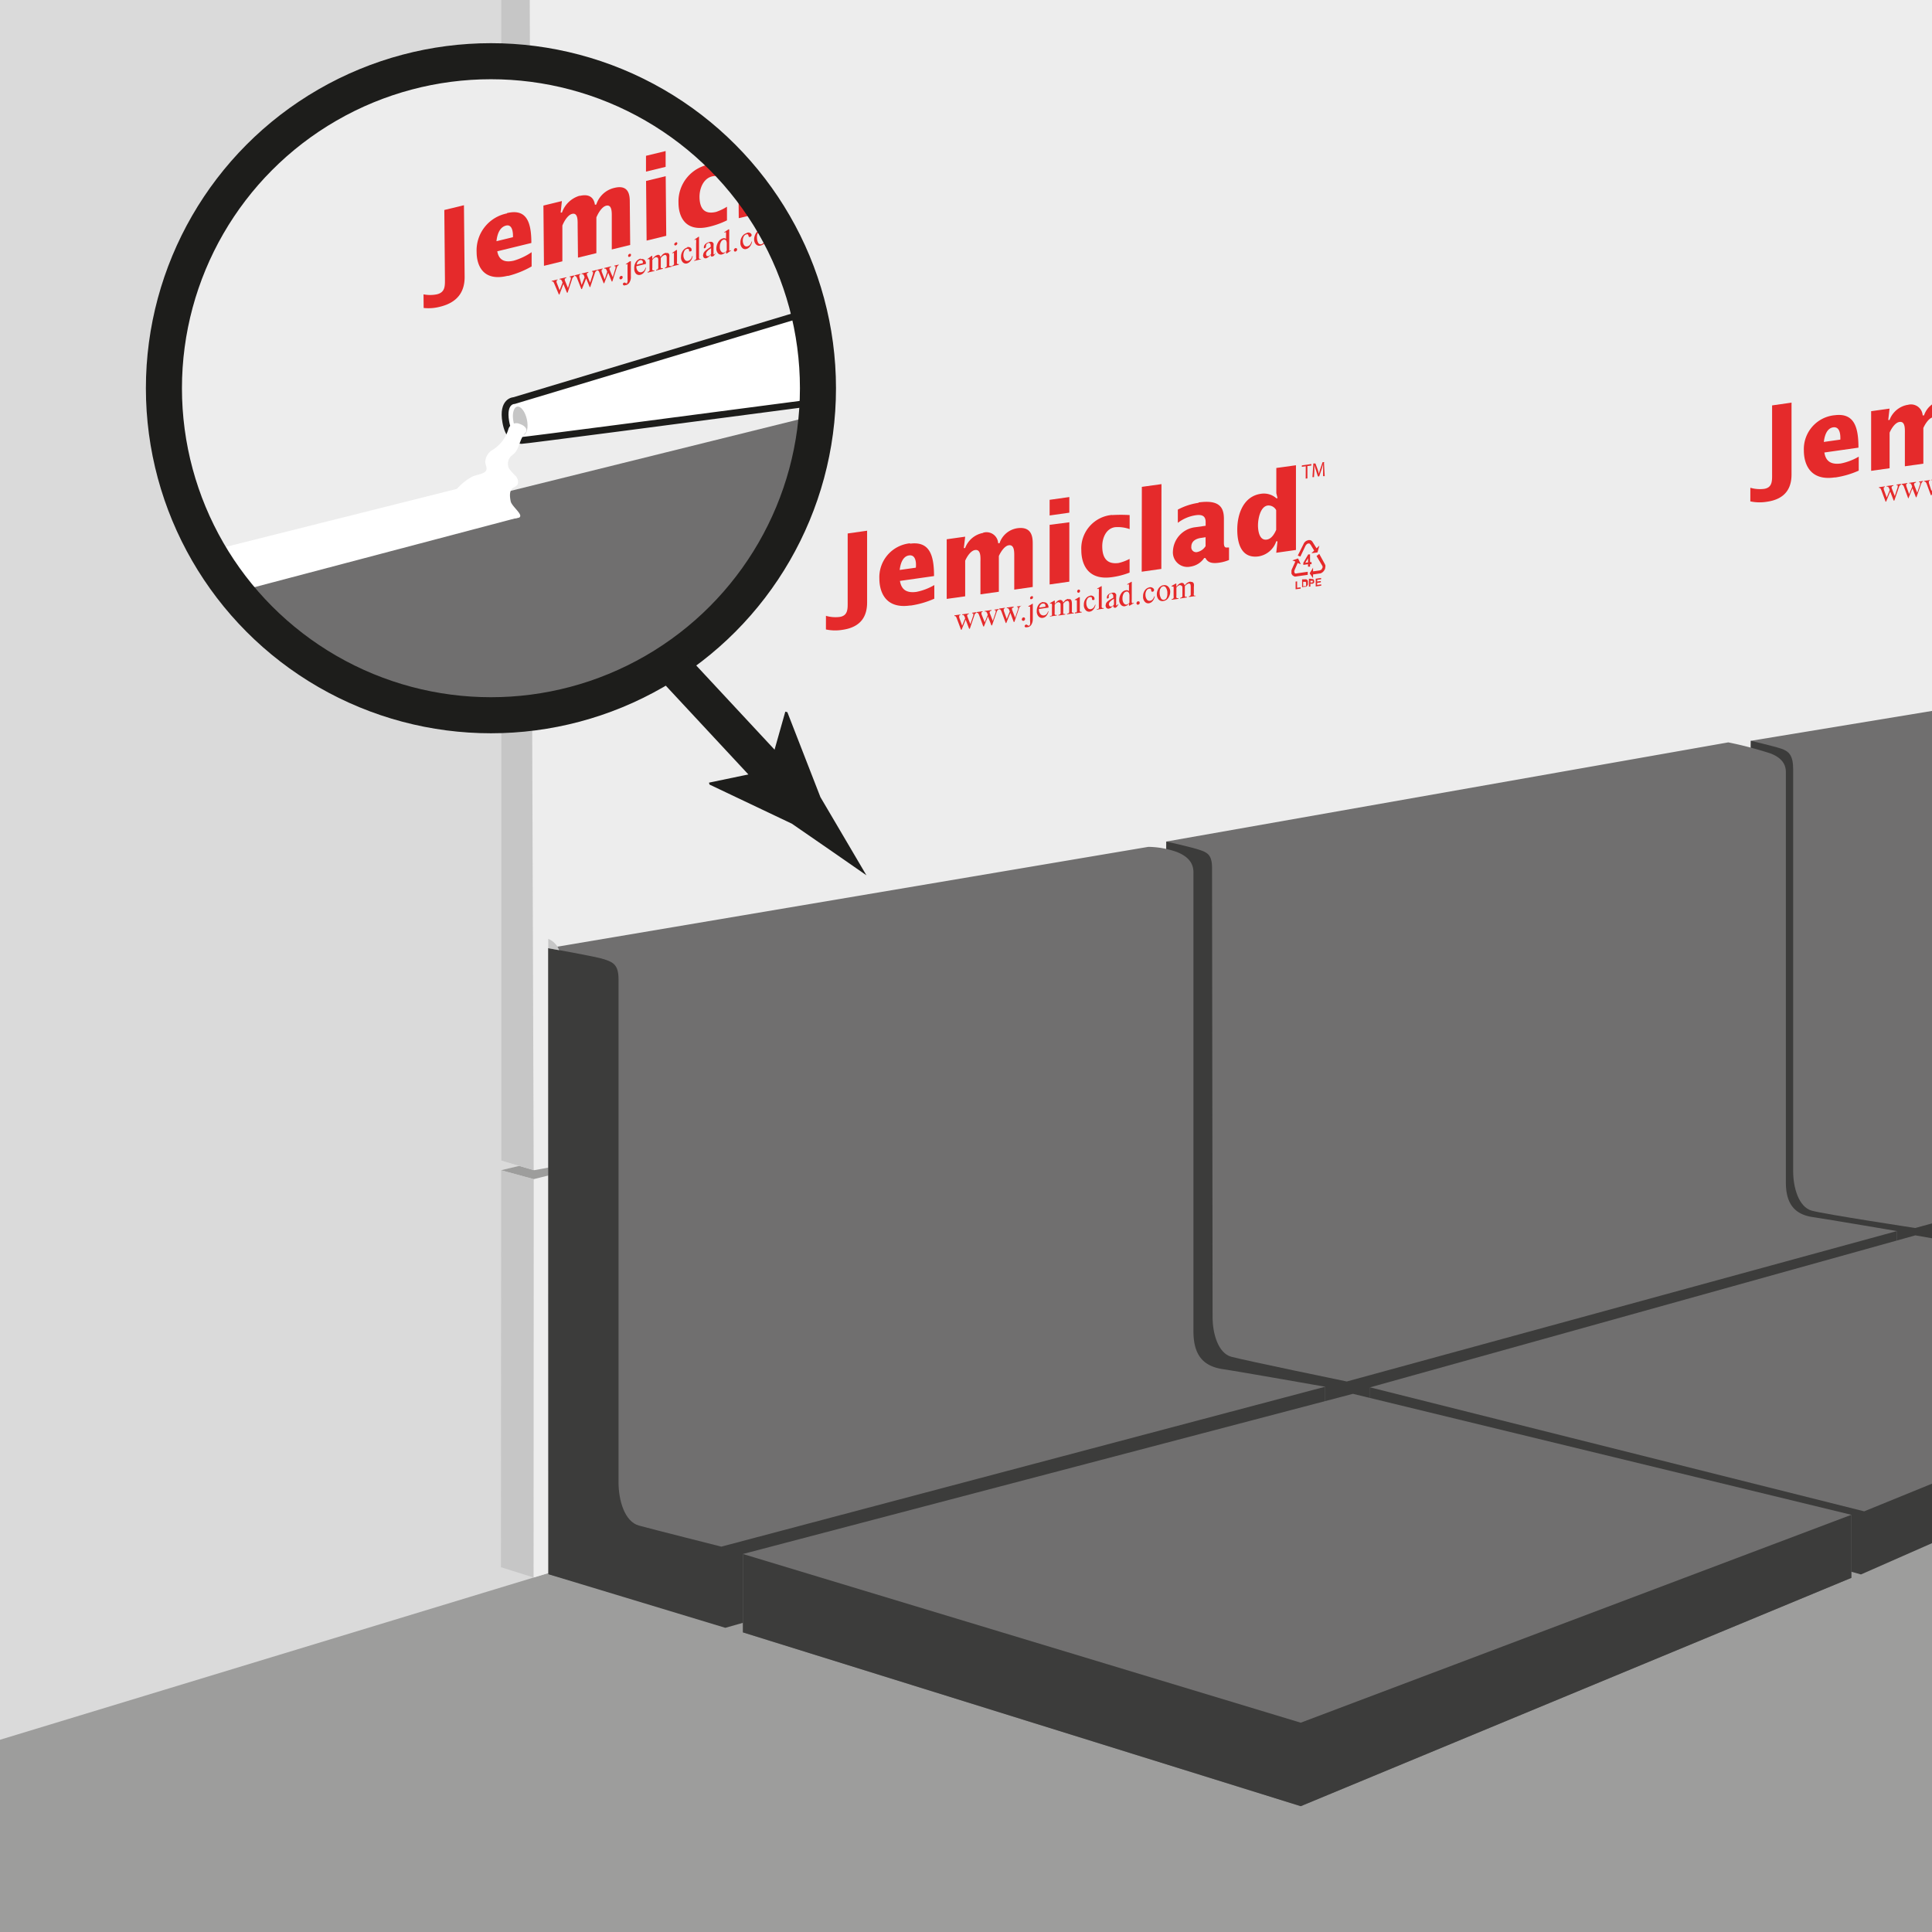 <?xml version="1.0" encoding="UTF-8"?> <svg xmlns="http://www.w3.org/2000/svg" xmlns:xlink="http://www.w3.org/1999/xlink" viewBox="0 0 283.46 283.46"><rect x="0" y="0" width="283.46" height="283.46" fill="#333333" stroke="none"/><defs><style>.cls-1,.cls-17{fill:none;}.cls-2{fill:#ededed;}.cls-15,.cls-3{fill:#fff;}.cls-4{clip-path:url(#clip-path);}.cls-5{fill:#9d9d9c;}.cls-6{fill:#dadada;}.cls-7{fill:#c6c6c6;}.cls-8{isolation:isolate;}.cls-9{clip-path:url(#clip-path-2);}.cls-10{fill:#e52a2b;}.cls-11{clip-path:url(#clip-path-3);}.cls-12{fill:#706f6f;}.cls-13{fill:#3c3c3b;}.cls-14{clip-path:url(#clip-path-4);}.cls-15,.cls-17{stroke:#1d1d1b;stroke-miterlimit:10;}.cls-16{clip-path:url(#clip-path-5);}.cls-17{stroke-width:5.29px;}.cls-18{fill:#1d1d1b;}</style><clipPath id="clip-path"><rect class="cls-1" width="283.46" height="283.46"></rect></clipPath><clipPath id="clip-path-2"><polygon class="cls-1" points="121.17 96.17 121.21 77.94 194.5 67.64 194.47 85.87 121.17 96.17"></polygon></clipPath><clipPath id="clip-path-3"><polygon class="cls-1" points="256.8 77.38 256.83 59.15 330.13 48.85 330.1 67.08 256.8 77.38"></polygon></clipPath><clipPath id="clip-path-4"><circle class="cls-2" cx="72.03" cy="56.96" r="47.98"></circle></clipPath><clipPath id="clip-path-5"><polygon class="cls-1" points="62.19 49.02 62.03 30.81 135.21 13.04 135.37 31.26 62.19 49.02"></polygon></clipPath></defs><title>jemiclad_Jemiclad under quarry tile</title><g id="Layer_4" data-name="Layer 4"><path class="cls-3" d="M82,139.41s204.15-33.91,204.15-35-1-1-1-1L80.44,137.75v1.37Z"></path></g><g id="Layer_5" data-name="Layer 5"><g class="cls-4"><polygon class="cls-5" points="327.16 146.81 -9.34 146.81 -9.34 345.81 331.16 345.81 327.16 146.81"></polygon><polygon class="cls-6" points="-9.85 258.25 316.59 159 319.15 -24.81 -9.85 -26.81 -9.85 258.25"></polygon><polygon class="cls-7" points="73.53 171.69 78.35 173 78.3 231.45 73.5 229.94 73.53 171.69"></polygon><polygon class="cls-2" points="73.5 171.69 81.5 169.88 81.5 230.48 78.3 231.45 78.31 173 73.5 171.69"></polygon><polygon class="cls-5" points="78.31 173 82.69 171.91 84.13 169.18 73.5 171.69 78.31 173"></polygon><polygon class="cls-2" points="73.54 -2.39 73.53 170.28 78.39 171.69 293.13 131.79 293.13 -2.39 73.54 -2.39"></polygon><g class="cls-8"><g class="cls-9"><path class="cls-10" d="M127.25,77.86l-2.88.41,0,10c0,1,.08,2.07-1.2,2.25a5,5,0,0,1-2-.17v2a6.49,6.49,0,0,0,2.41.06c2.88-.4,3.64-2.16,3.64-4l0-10.51"></path><path class="cls-10" d="M132,83.63c.1-.85.41-2,1.37-2.14s1.09,1,1,1.8l-2.42.34m1.59-3.92a5,5,0,0,0-4.52,5.2c0,1.59.65,4.48,4.5,3.93h.13a13.18,13.18,0,0,0,3.43-1v-2a8.41,8.41,0,0,1-2.62,1c-1.27.17-2.19-.17-2.42-1.61l5-.71c0-3-.61-5.16-3.54-4.75"></path><path class="cls-10" d="M144.24,78.19a3.48,3.48,0,0,0-2.64,2.22l-.19,0,.2-1.67-2.71.38,0,8.75,2.71-.38V82.27c.25-.6.82-1.48,1.45-1.57.87-.13.8,1.06.79,1.74V87.2l2.7-.38V81.58c.27-.6.83-1.49,1.46-1.58.86-.12.8,1.07.8,1.75v4.76l2.71-.39V79.75c0-.92-.11-2.55-2.26-2.25a3.25,3.25,0,0,0-2.61,2.2l-.2,0a1.71,1.71,0,0,0-2.21-1.54"></path><path class="cls-10" d="M156.87,76.63,154,77l0,8.75,2.89-.41,0-8.74m0-3.7-2.89.41v2.32l2.89-.41V72.93"></path><path class="cls-10" d="M163.15,75.55a4.94,4.94,0,0,0-4.5,5.2c0,1.59.65,4.47,4.49,3.93a11.08,11.08,0,0,0,2.59-.67V82a6.64,6.64,0,0,1-1.6.6c-1.67.23-2.41-.68-2.41-2.46,0-1.19.55-2.6,1.87-2.79a5.19,5.19,0,0,1,2.15.28V75.57a21.75,21.75,0,0,0-2.59,0"></path><polyline class="cls-10" points="170.41 71.03 167.53 71.43 167.51 83.88 170.39 83.47 170.41 71.03"></polyline><path class="cls-10" d="M175.64,81a.71.71,0,0,1-.85-.79c0-1,1-1.24,1.51-1.3l.58-.09v1.31a1.93,1.93,0,0,1-1.24.87m.23-7.23a9.27,9.27,0,0,0-3.06,1v1.94a5.69,5.69,0,0,1,2.65-1.12c.95-.13,1.43.15,1.43,1v.55l-1.48.21a3.71,3.71,0,0,0-3.32,3.54,2.13,2.13,0,0,0,2.59,2.24,2.94,2.94,0,0,0,2-1.26l.18,0c.39.79,1.2.8,2,.69a5.87,5.87,0,0,0,1.46-.4V80.33l-.29,0c-.47.07-.46-.44-.46-.81v-3.4c0-1.7-.68-2.83-3.73-2.4"></path><path class="cls-10" d="M185.85,79.17c-1.06.15-1.28-1.23-1.28-2.1s.31-2.74,1.42-2.9a1.27,1.27,0,0,1,1.25.68v2.89c-.27.62-.7,1.33-1.38,1.43m4.29-10.91-2.89.4v3.7l.18.74-.18,0a2.76,2.76,0,0,0-2.27-.65c-2.52.36-3.46,2.91-3.46,5.26s.8,4.25,3.14,3.92a3.29,3.29,0,0,0,2.58-2.21l.18,0-.18,1.68,2.89-.41,0-12.44"></path><polyline class="cls-10" points="192.4 68.08 191.01 68.28 191 68.49 191.58 68.41 191.57 70.22 191.82 70.19 191.82 68.38 192.4 68.3 192.4 68.08"></polyline><path class="cls-10" d="M194.36,67.8l-.31,0-.34,1c-.09.27-.15.5-.2.71h0c-.05-.2-.11-.42-.19-.65L193,68l-.31,0-.13,2,.23,0,.05-.88c0-.31,0-.64,0-.9a7,7,0,0,0,.23.75l.29.93.19,0,.34-1c.09-.29.16-.56.23-.8,0,.26,0,.59,0,.87l0,.89.24,0-.11-2"></path><path class="cls-10" d="M143.27,89.81l-.64.09V90h.17l0,.07,0,.22-.43,1.28-.47-1.2,0-.1.05-.12.22-.09V90l-1,.13v.09h.18l.14.18.12.31-.44,1.09-.44-1.21,0-.17,0-.11.16-.06v-.09l-.86.12v.09l.2.06.12.22.65,1.75h.08l.6-1.48.51,1.33.1,0,.68-2a.44.44,0,0,1,.28-.32v-.09"></path><path class="cls-10" d="M146.56,89.35l-.65.09v.09h.18l0,.07,0,.21-.43,1.28-.46-1.19,0-.1.05-.12.23-.1V89.5l-1,.14v.09h.19l.14.17.11.32-.44,1.09L144,90.11l0-.17,0-.11.16-.06v-.09l-.86.12v.09l.19.06.13.21.65,1.76h.09l.59-1.48.51,1.32h.09l.69-2c.06-.18.15-.29.28-.32v-.09"></path><path class="cls-10" d="M149.84,88.89l-.64.09v.09h.17l0,.07,0,.21-.43,1.28-.46-1.19v-.1l0-.12.23-.1V89l-1,.14v.09h.18l.14.17.12.32-.44,1.09-.44-1.21,0-.17,0-.11.16-.06v-.09l-.84.12v.09l.19.06.13.21.65,1.76h.08l.6-1.49.49,1.33h.1l.68-2c.06-.18.15-.29.28-.32v-.09"></path><polyline class="cls-10" points="150.16 90.57 149.98 90.67 149.91 90.88 149.98 91.05 150.16 91.1 150.33 91 150.41 90.81 150.34 90.62 150.16 90.57"></polyline><path class="cls-10" d="M151.58,88.58h-.1l-.6.36,0,.07.16,0h.09l0,.1c0,.08,0,.23,0,.47v1.57a1.56,1.56,0,0,1,0,.45l-.07.16-.11.06-.17-.08-.15-.1-.12,0-.13.09-.06.15.11.15a.44.44,0,0,0,.3,0,.81.81,0,0,0,.57-.35,1.54,1.54,0,0,0,.23-.88v-2.2m-.19-1.13-.15.1-.07.18.07.16.15,0,.17-.09.06-.19-.06-.16-.17,0"></path><path class="cls-10" d="M152.48,89.19a.7.7,0,0,1,.17-.44.47.47,0,0,1,.33-.2l.23,0,.16.18a.72.72,0,0,1,0,.29l-.94.13m.63-.83a1,1,0,0,0-.68.41,1.52,1.52,0,0,0-.27.92,1.08,1.08,0,0,0,.26.78.69.69,0,0,0,.63.22.85.85,0,0,0,.57-.35,1.29,1.29,0,0,0,.26-.62l-.06,0a1,1,0,0,1-.25.45.63.63,0,0,1-.35.16.58.58,0,0,1-.53-.2,1.11,1.11,0,0,1-.21-.74l1.4-.2a.81.81,0,0,0-.21-.61.61.61,0,0,0-.56-.17"></path><path class="cls-10" d="M156.7,87.86l-.33.13a1.93,1.93,0,0,0-.38.43.53.53,0,0,0-.19-.32.39.39,0,0,0-.32-.07l-.24.08-.21.18s-.11.13-.27.3v-.46h-.09l-.62.36,0,.07.15,0,.08,0,.06.09a2.14,2.14,0,0,1,0,.48v.83a1.52,1.52,0,0,1,0,.28l-.08.12-.21,0v.09l1-.14v-.09h-.22l-.09-.09a1.35,1.35,0,0,1,0-.28V88.72a1.55,1.55,0,0,1,.29-.28l.24-.1.27.11a.71.71,0,0,1,.07.38v.94a1.17,1.17,0,0,1,0,.24l-.09.14-.23.07v.09l1-.14v-.09h-.21L156,90a1.21,1.21,0,0,1,0-.28V88.55l.29-.29.23-.1a.28.28,0,0,1,.29.12,1,1,0,0,1,.06.38v.93l0,.25-.07.12-.2.08h-.05v.09l1-.14v-.09h-.2l-.08-.09a.81.81,0,0,1,0-.28V88.6a1.86,1.86,0,0,0-.05-.43.46.46,0,0,0-.2-.26l-.29,0"></path><path class="cls-10" d="M158.4,87.62h-.09l-.61.36,0,.07.16,0,.09,0,.05.09c0,.08,0,.23,0,.46v.85a1,1,0,0,1,0,.28l-.09.12-.2,0V90l1-.14v-.09h-.19l-.09-.09a.75.75,0,0,1,0-.27V87.62m-.17-1.13-.17.1-.06.17.06.16.16.06.16-.1.07-.18-.07-.16-.15-.05"></path><path class="cls-10" d="M160,87.4a1,1,0,0,0-.69.42,1.39,1.39,0,0,0-.29.88,1.11,1.11,0,0,0,.26.81.66.66,0,0,0,.61.23.84.84,0,0,0,.52-.31,1.27,1.27,0,0,0,.32-.71l-.06,0a1.09,1.09,0,0,1-.24.44.66.66,0,0,1-.39.21.46.46,0,0,1-.48-.22,1.22,1.22,0,0,1-.18-.67,1.09,1.09,0,0,1,.18-.65.51.51,0,0,1,.35-.23l.23,0,.08.21,0,.18.2.06.16-.08,0-.15a.37.37,0,0,0-.18-.33.62.62,0,0,0-.49-.1"></path><path class="cls-10" d="M161.7,86l-.11,0-.61.35,0,.09.15-.06h.09l0,.11a2.76,2.76,0,0,1,0,.46v2a.85.85,0,0,1,0,.28l-.08.12-.2,0v.09l1-.14v-.09h-.21l-.09-.09a1.52,1.52,0,0,1,0-.28V86"></path><path class="cls-10" d="M163,89l-.22-.08-.1-.27.09-.27.25-.25a2.81,2.81,0,0,1,.42-.27v.84a.84.84,0,0,1-.44.3m.14-2a.91.91,0,0,0-.55.24.59.59,0,0,0-.19.41l0,.16.13,0,.14-.08,0-.18v-.14l.08-.19.23-.12a.26.26,0,0,1,.27.09.65.65,0,0,1,.09.43v.09a4.9,4.9,0,0,0-.75.46,1,1,0,0,0-.31.35l-.07.29a.59.59,0,0,0,.13.39.42.42,0,0,0,.36.1l.25-.09a3.25,3.25,0,0,0,.39-.37c0,.14,0,.23.07.27l.18.07c.14,0,.31-.17.48-.44v-.13l-.18.21-.07,0-.06,0,0-.08s0-.18,0-.39v-.75a1.7,1.7,0,0,0,0-.41l-.19-.21a.83.83,0,0,0-.45,0"></path><path class="cls-10" d="M165.33,88.71a.5.5,0,0,1-.44-.19,1.14,1.14,0,0,1-.2-.72,1.32,1.32,0,0,1,.2-.76.58.58,0,0,1,.36-.24l.21,0,.18.18.07.3v1.13a.62.62,0,0,1-.38.27m.75-3.32H166l-.61.35,0,.09.16-.06h.09l0,.11c0,.06,0,.22,0,.46v.41a.51.51,0,0,0-.44-.12,1,1,0,0,0-.71.49,1.7,1.7,0,0,0-.28.91,1,1,0,0,0,.25.73.62.62,0,0,0,.58.22l.31-.11.29-.28v.3h.1l.61-.36,0-.07-.17.06-.08,0-.05-.11a3.59,3.59,0,0,1,0-.47V85.39"></path><polyline class="cls-10" points="166.98 88.21 166.8 88.31 166.73 88.51 166.8 88.68 166.98 88.73 167.16 88.63 167.23 88.44 167.16 88.26 166.98 88.21"></polyline><path class="cls-10" d="M168.68,86.17a1.06,1.06,0,0,0-.69.42,1.41,1.41,0,0,0-.28.89,1.09,1.09,0,0,0,.26.81.65.65,0,0,0,.6.22.88.88,0,0,0,.52-.3,1.31,1.31,0,0,0,.33-.72l-.06,0a1.62,1.62,0,0,1-.24.45.69.69,0,0,1-.39.21.47.47,0,0,1-.49-.23,1.22,1.22,0,0,1-.18-.67,1.09,1.09,0,0,1,.18-.65.55.55,0,0,1,.36-.23l.22,0,.09.21,0,.19.21.06.15-.09.06-.15a.41.41,0,0,0-.2-.33.72.72,0,0,0-.49-.1"></path><path class="cls-10" d="M170.78,88a.44.44,0,0,1-.47-.28,1.77,1.77,0,0,1-.17-.81,1.57,1.57,0,0,1,.07-.48l.19-.3.24-.11a.42.42,0,0,1,.41.18,1.44,1.44,0,0,1,.22.89,1.38,1.38,0,0,1-.13.67.53.53,0,0,1-.36.24m-.07-2.14a.86.86,0,0,0-.48.21,1.11,1.11,0,0,0-.36.48,1.47,1.47,0,0,0-.14.63,1.18,1.18,0,0,0,.22.72.74.74,0,0,0,.74.28,1.09,1.09,0,0,0,.51-.22,1.16,1.16,0,0,0,.35-.5,1.46,1.46,0,0,0,.14-.62,1,1,0,0,0-.24-.71.76.76,0,0,0-.74-.27"></path><path class="cls-10" d="M174.53,85.35l-.32.14a1.47,1.47,0,0,0-.39.42.66.66,0,0,0-.18-.32.52.52,0,0,0-.33-.07l-.23.09-.23.17s-.1.13-.26.31v-.47l-.09,0-.61.35,0,.08.16,0h.09l.05.1a3.84,3.84,0,0,1,0,.47v.83a1,1,0,0,1,0,.29l-.09.11-.2.06V88l1-.14v-.09h-.21l-.09-.09a.74.74,0,0,1,0-.28V86.21a1.3,1.3,0,0,1,.29-.28l.23-.1.28.12a.65.65,0,0,1,.08.37v.94c0,.14,0,.22,0,.24l-.1.15-.23.07v.09l1-.15v-.09h-.22l-.09-.09a1.12,1.12,0,0,1,0-.28V86l.29-.28.24-.1a.27.27,0,0,1,.28.11,1.11,1.11,0,0,1,.05.38v1.18l-.07.13-.2.08h0v.09l1-.14V87.4h-.2l-.07-.09a.53.53,0,0,1,0-.28V86.1a1.42,1.42,0,0,0,0-.43.43.43,0,0,0-.21-.27l-.28-.05"></path><path class="cls-10" d="M190.49,81.92l-.88.3.44.17-.52,1.15-.05.16v.17l0,.3.16.25.25.15a.6.6,0,0,0,.33,0l1.65-.23v-.45l-1.6.23a.41.41,0,0,1-.29,0l-.09-.23a1.2,1.2,0,0,1,.09-.35l.41-.94.46.18-.39-.83m3.06-.65-.36.28L194,83l.05.13v.12l-.15.3a.73.73,0,0,1-.35.15l-.9.13v-.54l-.5.83.5.71v-.55l1.12-.16L194,84l.22-.21.18-.3.06-.34,0-.2-.08-.19-.82-1.49m-1.64-2a.82.82,0,0,0-.39.18.88.88,0,0,0-.27.36l-.85,1.7.38.15.76-1.6.18-.23.18-.09.21,0,.18.19.51.85-.4.39.89-.12.28-1-.42.39-.63-1-.14-.13-.17-.07-.18,0h-.12"></path><path class="cls-10" d="M191.51,82.57l.4-.67v.61l-.4.06m.7-1.23-.27,0-.72,1.24v.3l.69-.1v.36l.3,0v-.36l.22,0v-.31l-.22,0V81.34"></path><polyline class="cls-10" points="190.31 85.3 190.09 85.33 190.09 86.46 190.83 86.36 190.83 86.17 190.31 86.24 190.31 85.3"></polyline><path class="cls-10" d="M191.2,86.11v-.75l.09,0h.18l.1,0,.06.11,0,.2,0,.21,0,.12-.1,0-.12,0-.16,0m.18-1-.39,0v1.15l.41-.06.19,0,.14-.12.12-.21,0-.25,0-.27-.11-.17-.15-.08h-.2"></path><path class="cls-10" d="M192.27,85.54v-.33l.11,0h.15l.08,0,0,.1,0,.09-.08.06-.16,0-.12,0m.13-.54-.34,0v1.15l.22,0v-.43l.14,0,.21,0,.12-.08.09-.12,0-.18-.06-.22-.15-.08a.74.74,0,0,0-.25,0"></path><polyline class="cls-10" points="193.83 84.8 193.04 84.91 193.04 86.05 193.85 85.93 193.85 85.74 193.25 85.82 193.25 85.52 193.79 85.44 193.79 85.25 193.25 85.32 193.26 85.07 193.83 84.99 193.83 84.8"></polyline></g></g><g class="cls-8"><g class="cls-11"><path class="cls-10" d="M262.88,59.07l-2.88.41,0,10c0,1,.08,2.07-1.2,2.25a5,5,0,0,1-2-.17v2a6.49,6.49,0,0,0,2.41.06c2.88-.4,3.64-2.16,3.64-4l0-10.51"></path><path class="cls-10" d="M267.59,64.84c.1-.85.41-2,1.37-2.14s1.09,1,1.05,1.8l-2.42.34m1.59-3.92a5,5,0,0,0-4.52,5.2c0,1.59.65,4.48,4.5,3.93h.13a13,13,0,0,0,3.42-1V67a8.43,8.43,0,0,1-2.62,1c-1.27.17-2.2-.17-2.42-1.61l5-.71c0-3-.61-5.16-3.54-4.75"></path><path class="cls-10" d="M279.87,59.4a3.48,3.48,0,0,0-2.64,2.22l-.19,0,.19-1.67-2.7.38,0,8.75,2.71-.38V63.48c.25-.6.82-1.49,1.45-1.57.87-.13.79,1.06.79,1.74v4.76l2.71-.38V62.79c.27-.6.83-1.49,1.46-1.58.86-.12.8,1.07.8,1.75v4.76l2.71-.39V61c0-.92-.11-2.55-2.26-2.25a3.25,3.25,0,0,0-2.61,2.2l-.2,0a1.71,1.71,0,0,0-2.21-1.54"></path><path class="cls-10" d="M278.9,71l-.64.09v.09h.17l0,.07,0,.22L278,72.78l-.47-1.2,0-.1.05-.12.22-.09v-.09l-1,.13v.09H277l.14.18.12.31L276.82,73l-.44-1.21,0-.17,0-.11.16-.06v-.09l-.86.12v.09l.2.06.12.22.65,1.75h.08l.6-1.48.51,1.33.09,0,.69-2a.44.44,0,0,1,.28-.32V71"></path><path class="cls-10" d="M282.19,70.56l-.65.09v.09h.18l0,.07,0,.21-.43,1.28-.46-1.19,0-.1.05-.12.23-.1v-.09l-1,.14v.09h.19l.14.17.11.32-.44,1.09-.43-1.21,0-.17,0-.11.16-.06v-.09L279,71v.09l.19.06.13.21.65,1.76H280l.59-1.48.51,1.32h.08l.7-2c.06-.18.15-.29.28-.32v-.09"></path><path class="cls-10" d="M285.47,70.1l-.64.09v.09H285l.05.07-.05.21-.43,1.28-.46-1.19,0-.1.05-.12.23-.1v-.09l-1,.14v.09h.18l.14.17.12.32-.44,1.09L283,70.86l0-.17,0-.11.16-.06v-.09l-.84.12v.09l.19.06.14.21.65,1.76h.08l.6-1.49.49,1.33h.1l.68-2c.06-.18.15-.29.28-.32V70.1"></path></g></g><polygon class="cls-7" points="73.53 -1.21 73.53 170.28 78.3 171.69 77.72 -1.21 73.53 -1.21"></polygon><path class="cls-12" d="M256.88,108.69l-.68,75L283,191.5l81.12-22.64v-9.49s-10.05-1.71-12.35-2.05c-2.71-.4-3.94-2-3.94-5.09V98.69c0-1.09-.52-2.06-2.23-2.75s-3.83-1.25-3.83-1.25Z"></path><path class="cls-13" d="M256.88,108.69s3.31.77,4.45,1.15,1.76,1,1.76,3,0,56.62,0,59,.8,5.26,2.74,5.79S281,180.17,281,180.17l78.58-21.49,4.48,10.18L283,191.5l-26.75-7.81Z"></path><path class="cls-12" d="M171.12,123.47l-.68,81.47,26.75,7.81,81.12-22.64v-9.49s-10.05-1.71-12.35-2.05c-2.7-.4-3.94-2-3.94-5.09V113.29c0-1.09-.52-2.06-2.23-2.74a56.86,56.86,0,0,0-6.22-1.63Z"></path><path class="cls-13" d="M171.12,123.47s3.67.82,4.81,1.2,1.9.68,1.9,2.66.08,63.58.08,65.94.8,5.26,2.74,5.79,16.95,3.63,16.95,3.63l80.71-22.07v9.49l-81.12,22.64-26.75-7.81Z"></path><path class="cls-12" d="M80.44,139.12v91.82l25.62,7.31,88.36-24.42V203.46s-12.53-2.21-15-2.58c-3-.44-4.32-2.19-4.32-5.57V128c0-1.19-.56-2.25-2.44-3a13,13,0,0,0-4.18-.75Z"></path><path class="cls-13" d="M80.44,139.12s7,1.21,8.23,1.63,2.08.75,2.08,2.92V217.5c0,2.58.87,5.75,3,6.33s12.08,3.09,12.08,3.09l88.59-23.46v10.37l-88,25-25.95-7.86Z"></path><polygon class="cls-12" points="201.01 203.55 201.01 210.92 267.75 230.33 301.57 214.82 312.93 186.83 281.02 181.25 201.01 203.55"></polygon><polygon class="cls-13" points="201.01 203.55 201.01 210.92 273.04 231 306.86 216.11 308.63 207.42 273.51 221.74 201.01 203.55"></polygon><polygon class="cls-12" points="109 228 109 239.5 190.84 265 271.63 231.5 271.63 222.25 198.5 204.5 109 228"></polygon><polygon class="cls-13" points="109 228 109 239.5 190.84 265 271.63 231.5 271.63 222.25 190.84 252.75 109 228"></polygon><path class="cls-7" d="M80.44,137.75v1.37l1.6.29A2.89,2.89,0,0,0,80.44,137.75Z"></path><circle class="cls-2" cx="72.03" cy="56.96" r="47.98"></circle><g class="cls-14"><path class="cls-12" d="M31,82.91l87.08-21.59,1.58,4s-1.84,29.83-33.5,37.5S34.42,88.41,34.42,88.41Z"></path><path class="cls-15" d="M75.44,58.77s-1.78,0-1.23,3.13c.36,2.08,1.37,2.72,2.32,2.72s88.3-11.56,88.3-11.56l1.91.68,30.34-7.21,1.63.68,13.75-2.59s2.31-.13,2.72-.54,3.94-8,2.17-12.66-2.58-8.84-9.79-11l-14.43,3-3,1.63-23.95,5.3-3.94,2.32Z"></path><g class="cls-8"><g class="cls-16"><path class="cls-10" d="M68.07,30.11l-2.88.7.09,10c0,1.05.1,2.06-1.17,2.37a5,5,0,0,1-2,0l0,2A6.64,6.64,0,0,0,64.57,45c2.87-.7,3.61-2.54,3.6-4.38l-.1-10.5"></path><path class="cls-10" d="M72.84,35.39c.09-.86.39-2,1.35-2.28s1.1.92,1.07,1.69l-2.42.59m1.55-4.08A5.53,5.53,0,0,0,69.93,37c0,1.59.69,4.4,4.54,3.47l.13,0A13.69,13.69,0,0,0,78,39.09L78,37a9.25,9.25,0,0,1-2.6,1.24c-1.27.3-2.2,0-2.44-1.37l5-1.22c0-3-.66-5.09-3.59-4.38"></path><path class="cls-10" d="M85.07,28.71a3.9,3.9,0,0,0-2.62,2.48l-.19,0,.18-1.69-2.71.66L79.81,39l2.7-.66,0-5.24c.24-.62.8-1.57,1.43-1.72.87-.21.81,1,.81,1.66l.05,4.76,2.7-.66,0-5.24c.26-.63.81-1.57,1.44-1.72.87-.21.82,1,.82,1.66l0,4.76,2.7-.66-.06-6.37c0-.92-.14-2.54-2.28-2A3.64,3.64,0,0,0,87.49,30l-.2.05c-.19-1.27-1.07-1.59-2.22-1.31"></path><path class="cls-10" d="M97.67,25.85l-2.88.7.08,8.75,2.88-.7-.08-8.75m0-3.69-2.89.7,0,2.32,2.88-.7,0-2.32"></path><path class="cls-10" d="M104,24.14a5.51,5.51,0,0,0-4.45,5.65c0,1.59.7,4.4,4.53,3.47a12.37,12.37,0,0,0,2.58-.93l0-2a7.35,7.35,0,0,1-1.59.76c-1.67.4-2.42-.43-2.44-2.21,0-1.19.53-2.66,1.84-3a5.06,5.06,0,0,1,2.16.06l0-2.07a20.87,20.87,0,0,0-2.59.25"></path><polyline class="cls-10" points="111.15 18.88 108.28 19.58 108.39 32.01 111.27 31.32 111.15 18.88"></polyline><path class="cls-10" d="M116.49,28.3a.65.65,0,0,1-.86-.7c0-1,1-1.34,1.5-1.46l.58-.14v1.31a2.16,2.16,0,0,1-1.23,1m.15-7.24a9.67,9.67,0,0,0-3,1.29l0,1.93a6.23,6.23,0,0,1,2.64-1.38c.95-.23,1.42,0,1.43.81v.55l-1.48.35c-1,.24-3.3,1.36-3.28,3.88a1.94,1.94,0,0,0,2.61,2,3.28,3.28,0,0,0,2-1.47l.18,0c.4.75,1.2.68,2,.49a6.5,6.5,0,0,0,1.46-.55l0-1.74-.28.07c-.48.12-.47-.39-.47-.76l0-3.4c0-1.7-.71-2.75-3.76-2"></path><path class="cls-10" d="M126.68,25.44c-1.05.26-1.29-1.1-1.3-2s.27-2.76,1.39-3A1.12,1.12,0,0,1,128,21l0,2.9c-.27.64-.69,1.4-1.37,1.56m4.17-11.34-2.88.7,0,3.69.19.73-.18,0a2.62,2.62,0,0,0-2.28-.41c-2.51.61-3.43,3.26-3.41,5.61,0,2.19.85,4.16,3.19,3.59a3.73,3.73,0,0,0,2.55-2.47l.18,0-.16,1.69,2.88-.7-.11-12.43"></path><polyline class="cls-10" points="133.11 13.7 131.72 14.03 131.72 14.25 132.29 14.11 132.31 15.92 132.56 15.86 132.54 14.05 133.11 13.91 133.11 13.7"></polyline><path class="cls-10" d="M135.07,13.22l-.31.07-.33,1.06a5.68,5.68,0,0,0-.19.73h0a5,5,0,0,0-.2-.63l-.33-.9-.31.08-.11,2,.24-.06,0-.88c0-.31,0-.64,0-.9.07.23.14.46.24.72l.3.91.19-.05.33-1.07c.09-.3.16-.58.23-.83a8.71,8.71,0,0,0,0,.87l.06.88.23,0-.13-2"></path><path class="cls-10" d="M84.22,40.41l-.64.15v.09h.17l0,.07,0,.21-.42,1.33-.47-1.15,0-.09,0-.13.23-.12v-.09l-1,.23V41h.18l.15.16.12.3-.43,1.13-.45-1.16,0-.17,0-.11.15-.08V41l-.86.21v.09l.2,0,.12.2L82,43.21l.08,0,.58-1.54.52,1.27.1,0,.66-2a.49.49,0,0,1,.28-.35v-.09"></path><path class="cls-10" d="M87.51,39.61l-.66.16v.09H87l0,.07,0,.22-.42,1.32-.47-1.15,0-.09,0-.13.22-.12v-.09l-1,.24v.09h.19l.14.16.11.31-.43,1.13L85,40.63l0-.17,0-.11.16-.08v-.09l-.86.21v.09l.19.05.14.19.66,1.69.09,0L86,40.85l.52,1.27.08,0,.68-2.05a.49.49,0,0,1,.28-.35v-.09"></path><path class="cls-10" d="M90.78,38.82l-.64.15v.09h.17l0,.07,0,.21-.41,1.32-.48-1.14v-.1l0-.13.23-.12v-.09l-1,.24v.09h.18l.14.15.12.31L88.72,41l-.45-1.16,0-.17,0-.11.15-.08v-.09l-.84.2v.09l.19,0,.13.2.67,1.68.08,0,.59-1.54.51,1.28.09,0,.66-2.05a.49.49,0,0,1,.28-.35v-.09"></path><polyline class="cls-10" points="91.12 40.47 90.94 40.59 90.87 40.8 90.94 40.96 91.12 40.99 91.29 40.88 91.37 40.68 91.3 40.5 91.12 40.47"></polyline><path class="cls-10" d="M92.51,38.33l-.09,0-.6.42,0,.07.16-.06h.09l0,.09c0,.08,0,.23,0,.47l0,1.57a2.33,2.33,0,0,1,0,.45l-.07.17L92,41.6l-.18-.06-.14-.08h-.12l-.13.09-.06.16.11.14a.38.38,0,0,0,.3,0,.89.89,0,0,0,.57-.4,1.52,1.52,0,0,0,.21-.9l0-2.21m-.2-1.11-.15.12-.07.18.07.16.16,0,.16-.1.06-.2-.06-.15-.17,0"></path><path class="cls-10" d="M93.42,38.86a.81.81,0,0,1,.17-.47.61.61,0,0,1,.33-.23l.22,0,.17.17a.77.77,0,0,1,0,.28l-.94.23m.63-.9a1.15,1.15,0,0,0-.68.47,1.61,1.61,0,0,0-.26,1,1.05,1.05,0,0,0,.26.76.67.67,0,0,0,.64.15,1,1,0,0,0,.56-.4,1.47,1.47,0,0,0,.26-.66l-.06,0a1.21,1.21,0,0,1-.25.47.69.69,0,0,1-.35.2.53.53,0,0,1-.53-.16,1,1,0,0,1-.22-.71l1.4-.34a.74.74,0,0,0-.21-.59.61.61,0,0,0-.56-.11"></path><path class="cls-10" d="M97.63,37.09l-.33.17a2.28,2.28,0,0,0-.38.46.51.51,0,0,0-.19-.3.43.43,0,0,0-.32,0l-.24.11-.21.19L95.7,38v-.46l-.09,0L95,38l0,.07.16-.06h.08l.06.09c0,.07,0,.23,0,.47v.84a1.52,1.52,0,0,1,0,.28l-.08.13-.2.07V40l1-.24v-.09l-.23,0-.08-.08a.67.67,0,0,1,0-.27V38.15a1.33,1.33,0,0,1,.28-.31l.24-.12.27.08a.65.65,0,0,1,.08.37v.94a1.17,1.17,0,0,1,0,.24l-.09.15-.23.1v.09l1-.25v-.09l-.21,0-.1-.08a1.66,1.66,0,0,1,0-.27V37.85l.29-.31.23-.12a.24.24,0,0,1,.29.08.8.8,0,0,1,.06.37v1.18l-.07.14-.2.1h0v.09l1-.25v-.09l-.2,0L98.2,39a1.23,1.23,0,0,1,0-.27v-.94a1.68,1.68,0,0,0,0-.42.39.39,0,0,0-.21-.25l-.28,0"></path><path class="cls-10" d="M99.33,36.68l-.1,0-.6.42,0,.07.16-.06h.09l0,.09c0,.07,0,.23,0,.46v.84a.77.77,0,0,1,0,.29l-.08.12-.2.08v.09l1-.24v-.09l-.19,0-.08-.08a.74.74,0,0,1,0-.28V36.68m-.19-1.11-.17.12-.06.18L99,36l.16,0,.16-.12.07-.18-.08-.15-.15,0"></path><path class="cls-10" d="M100.88,36.3a1.18,1.18,0,0,0-.69.49,1.5,1.5,0,0,0-.27.91,1,1,0,0,0,.27.79.62.62,0,0,0,.6.16,1,1,0,0,0,.52-.36,1.43,1.43,0,0,0,.32-.74l-.06,0a1.56,1.56,0,0,1-.23.47.84.84,0,0,1-.39.25.44.44,0,0,1-.49-.18,1.11,1.11,0,0,1-.19-.65,1.26,1.26,0,0,1,.17-.67.6.6,0,0,1,.36-.26l.22,0,.09.2,0,.18.2,0,.16-.1,0-.16a.35.35,0,0,0-.19-.31.61.61,0,0,0-.49-.05"></path><path class="cls-10" d="M102.6,34.73l-.1,0-.61.42,0,.08.15-.08h.09l0,.1a1.93,1.93,0,0,1,0,.46l0,2a1,1,0,0,1,0,.29l-.07.12-.2.07v.09l1-.24V38l-.21,0-.09-.09a1.38,1.38,0,0,1,0-.27l0-2.91"></path><path class="cls-10" d="M103.9,37.6l-.23-.06-.09-.26.08-.28.24-.28.43-.31v.84a1,1,0,0,1-.44.35m.11-2.06a1,1,0,0,0-.54.3.66.66,0,0,0-.19.43l0,.16.13,0,.14-.1.05-.18V36l.08-.2.22-.14a.25.25,0,0,1,.28.06.59.59,0,0,1,.1.42v.09a7.12,7.12,0,0,0-.75.53,1.25,1.25,0,0,0-.3.38l-.07.3a.54.54,0,0,0,.13.38.41.41,0,0,0,.36.07l.25-.13a2.9,2.9,0,0,0,.39-.4c0,.14,0,.23.07.27l.18,0c.14,0,.31-.2.47-.48V37.1l-.17.22-.08,0h-.06l0-.08s0-.18,0-.38v-.76a2.11,2.11,0,0,0,0-.4l-.2-.2a1,1,0,0,0-.45,0"></path><path class="cls-10" d="M106.26,37.06a.43.43,0,0,1-.44-.15,1,1,0,0,1-.21-.69,1.41,1.41,0,0,1,.2-.78.61.61,0,0,1,.35-.28h.22l.18.16.07.3v1.12a.71.71,0,0,1-.38.31m.72-3.4-.09,0-.61.41,0,.09.15-.08h.1l0,.11a4.52,4.52,0,0,1,0,.46v.41a.46.46,0,0,0-.45-.08,1.15,1.15,0,0,0-.7.56,1.85,1.85,0,0,0-.27.94,1,1,0,0,0,.26.71.57.57,0,0,0,.58.15l.31-.14.28-.31v.31l.11,0,.6-.41,0-.08-.17.08-.08,0,0-.1c0-.05,0-.21,0-.47l0-2.54"></path><polyline class="cls-10" points="107.91 36.39 107.73 36.51 107.66 36.72 107.73 36.88 107.91 36.92 108.09 36.8 108.16 36.6 108.09 36.43 107.91 36.39"></polyline><path class="cls-10" d="M109.59,34.19a1.16,1.16,0,0,0-.69.48,1.53,1.53,0,0,0-.27.92,1,1,0,0,0,.27.78.58.58,0,0,0,.6.16.92.92,0,0,0,.52-.35,1.47,1.47,0,0,0,.32-.75l-.06,0a1.7,1.7,0,0,1-.23.47.73.73,0,0,1-.4.24.43.43,0,0,1-.48-.17,1.16,1.16,0,0,1-.19-.65,1.26,1.26,0,0,1,.17-.67.67.67,0,0,1,.36-.27l.22,0,.09.2.05.18.2,0,.15-.1.06-.15a.36.36,0,0,0-.2-.31.58.58,0,0,0-.49-.05"></path><path class="cls-10" d="M111.71,35.83a.41.41,0,0,1-.48-.23,1.65,1.65,0,0,1-.17-.79,1.34,1.34,0,0,1,.07-.49l.18-.32.24-.13a.36.36,0,0,1,.4.13,1.29,1.29,0,0,1,.24.87,1.37,1.37,0,0,1-.13.68.56.56,0,0,1-.35.28m-.09-2.14a1.17,1.17,0,0,0-.49.26,1.36,1.36,0,0,0-.35.53,1.67,1.67,0,0,0-.14.63,1.1,1.1,0,0,0,.24.7.67.67,0,0,0,.74.21,1.23,1.23,0,0,0,.51-.28,1.33,1.33,0,0,0,.35-.53,1.68,1.68,0,0,0,.12-.64,1,1,0,0,0-.24-.68.72.72,0,0,0-.74-.2"></path><path class="cls-10" d="M115.43,32.77l-.32.17a1.62,1.62,0,0,0-.39.46.55.55,0,0,0-.18-.3.46.46,0,0,0-.33,0l-.23.1-.22.2-.26.33v-.46l-.09,0-.6.42,0,.07.15-.06h.1l.05.09c0,.07,0,.23,0,.47v.83a.7.7,0,0,1,0,.29l-.08.13-.2.07v.09l1-.25v-.08l-.22,0-.08-.08s0-.12,0-.27V33.83a1.33,1.33,0,0,1,.28-.31l.24-.13.27.09a.64.64,0,0,1,.09.37v.93c0,.14,0,.22,0,.25l-.1.15-.22.09v.09l1-.24V35l-.21,0-.1-.08a1.66,1.66,0,0,1,0-.27V33.53l.3-.32.23-.12a.24.24,0,0,1,.28.09.8.8,0,0,1,.06.37v1.18l-.07.13-.2.11h0v.09l1-.25v-.09l-.2,0-.07-.09a.51.51,0,0,1,0-.27v-.94a1.31,1.31,0,0,0,0-.42.39.39,0,0,0-.21-.25l-.28,0"></path><path class="cls-10" d="M131.35,27.71l-.87.39.44.13-.51,1.2,0,.17v.17l.05.29.16.23.25.13a.62.62,0,0,0,.33,0l1.65-.4v-.45l-1.61.39c-.13,0-.22,0-.28,0l-.1-.22a1,1,0,0,1,.09-.36l.4-1,.46.13-.4-.79m3.05-1-.35.32.81,1.34,0,.13v.12l-.15.32a.9.9,0,0,1-.35.18l-.9.22v-.54l-.5.88.51.66v-.55l1.11-.27.25-.13.22-.23.18-.31.06-.35,0-.2-.09-.18-.83-1.41M132.74,25a1,1,0,0,0-.39.22,1.19,1.19,0,0,0-.27.39l-.82,1.78.38.11.74-1.67.18-.24.18-.11H133l.18.17.52.8-.4.43.89-.21.28-1-.43.42-.64-.94-.14-.12L133,25h-.3"></path><path class="cls-10" d="M132.38,28.26l.39-.71v.61l-.39.1m.68-1.3-.26.07-.71,1.31v.3l.69-.17v.36l.3-.07V28.4l.22,0V28l-.21.05V27"></path><polyline class="cls-10" points="131.21 31.11 130.99 31.16 131 32.29 131.74 32.11 131.74 31.92 131.21 32.05 131.21 31.11"></polyline><path class="cls-10" d="M132.1,31.83v-.76l.09,0,.18,0,.1,0,.06.1,0,.2,0,.21-.05.13-.09.06-.12,0-.17,0m.17-1-.39.09v1.15l.41-.1.19-.06.14-.14.11-.22,0-.25,0-.26-.11-.17-.15-.06-.21,0"></path><path class="cls-10" d="M133.17,31.15v-.33l.1,0,.16,0,.08,0,0,.09,0,.1-.07.06-.16.07-.12,0m.12-.56-.34.09v1.14l.21-.06v-.42l.14,0,.22-.07.11-.09.09-.12,0-.19-.06-.22-.16-.06a.69.69,0,0,0-.25,0"></path><polyline class="cls-10" points="134.72 30.25 133.94 30.44 133.94 31.58 134.75 31.38 134.75 31.19 134.16 31.33 134.15 31.02 134.69 30.9 134.69 30.7 134.15 30.83 134.15 30.58 134.72 30.44 134.72 30.25"></polyline></g></g><polyline class="cls-3" points="67.06 71.72 30.45 80.91 35.09 86.74 76.25 75.88 67.06 71.72 67.06 71.72"></polyline></g><circle class="cls-17" cx="72.03" cy="56.96" r="47.98"></circle><ellipse class="cls-7" cx="76.33" cy="61.75" rx="1" ry="2.13" transform="translate(-11.43 17.72) rotate(-12.33)"></ellipse><path class="cls-3" d="M72.28,66a2.13,2.13,0,0,0-1.08,1.8c0,.32.18.61.19.93,0,.86-1.43.83-2.17,1.24a8.15,8.15,0,0,0-2.16,1.74c-.3.53.46,1.5.84,2,.19.24,1,.14,1.28.28a28.43,28.43,0,0,0,3.6,1.64c.61.23,3,.65,3.47.24s-1.17-1.59-1.32-2.31-.23-1.63.37-2a3.21,3.21,0,0,0,.5-.31c.37-.34.21-1-.1-1.37a9.36,9.36,0,0,1-1-1.11,1.58,1.58,0,0,1,.22-1.78c.19-.2.43-.34.61-.54.73-.81.7-2.06,1.53-2.9.38-.38.2-1-.8-1.35a1.22,1.22,0,0,0-1.69.83A5.35,5.35,0,0,1,72.28,66Z"></path><line class="cls-17" x1="98.14" y1="97.21" x2="115.38" y2="115.74"></line><path class="cls-18" d="M112.79,113l2.43-8.59.3.08,4.85,12.46,6.75,11.47q-5.46-3.8-10.94-7.57l-12.08-5.74-.08-.28Z"></path></g></g></svg> 